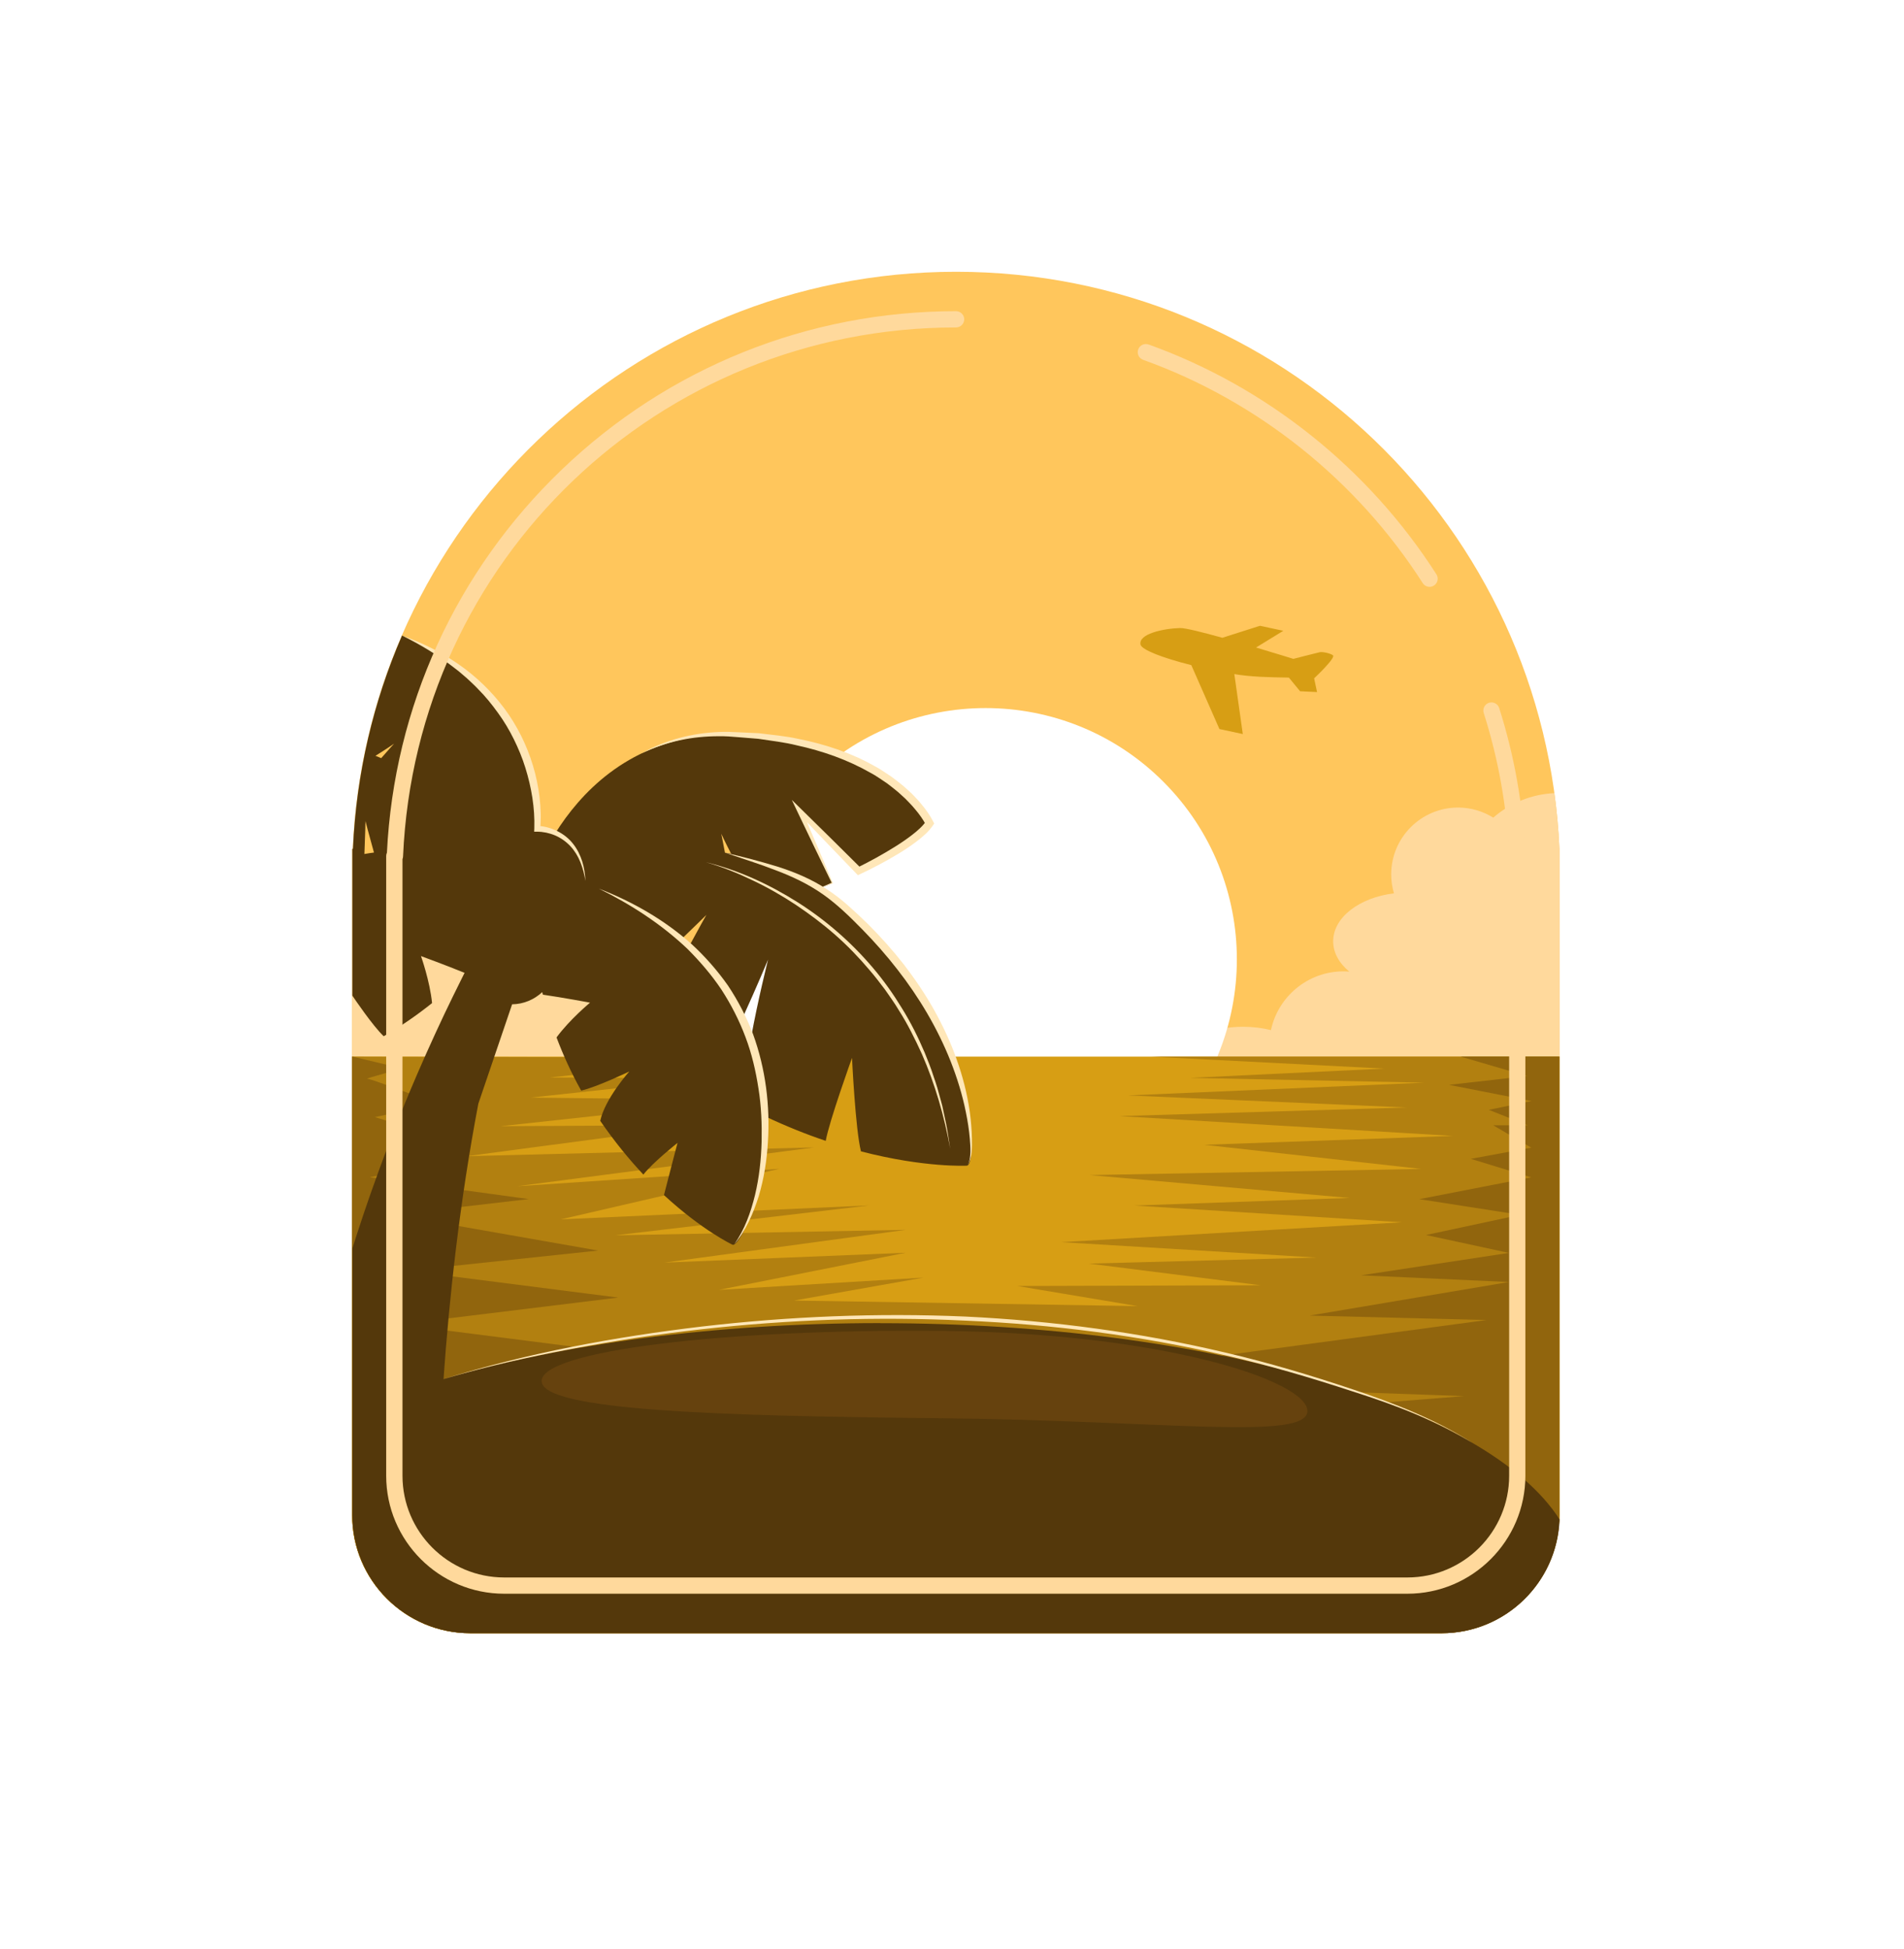 <?xml version="1.0" encoding="UTF-8"?> <svg xmlns="http://www.w3.org/2000/svg" xmlns:xlink="http://www.w3.org/1999/xlink" id="OBJECTS" viewBox="0 0 468.57 479.62"><defs><style> .cls-1 { fill: #91650d; } .cls-1, .cls-2, .cls-3, .cls-4, .cls-5, .cls-6, .cls-7, .cls-8, .cls-9, .cls-10 { stroke-width: 0px; } .cls-2 { fill: #ffe7b8; } .cls-3 { fill: #66420e; } .cls-4 { filter: url(#drop-shadow-1); } .cls-4, .cls-6 { fill: #fff; } .cls-5 { fill: #ffc65c; } .cls-7 { fill: #b28010; } .cls-8 { fill: #ffd99c; } .cls-9 { fill: #54380b; } .cls-10 { fill: #d79e14; } </style><filter id="drop-shadow-1" filterUnits="userSpaceOnUse"><feOffset dx="0" dy="5"></feOffset><feGaussianBlur result="blur" stdDeviation="3"></feGaussianBlur><feFlood flood-color="#000" flood-opacity=".4"></feFlood><feComposite in2="blur" operator="in"></feComposite><feComposite in="SourceGraphic"></feComposite></filter></defs><path class="cls-4" d="m393.77,206.53l-.12-.24c-2.29-40.06-19.48-77.37-48.54-105.26-29.67-28.48-68.67-44.16-109.82-44.16s-80.14,15.68-109.82,44.16c-27.26,26.17-44.08,60.62-47.95,97.86h-.87v173.95c0,21.54,17.53,39.07,39.07,39.07h238.96c21.54,0,39.07-17.53,39.07-39.07v-166.31Z"></path><g><path class="cls-5" d="m354.7,401.91c16.06,0,29.07-13.02,29.07-29.07v-163.94h0s0,0,0,0c-3.46-79.02-68.61-142.02-148.48-142.02s-145.02,63-148.48,142.02h-.15v163.94c0,16.06,13.02,29.07,29.07,29.07h238.96Z"></path><path class="cls-8" d="m86.67,261.09h92.69c.12-.26.2-.53.2-.8,0-3.08-7.85-5.57-17.53-5.57-2.89,0-5.61.23-8.01.62-1.85-5.68-9.05-10.06-18-10.84,1.06-1.06,1.92-2.33,2.52-3.73,2.96-.19,5.3-2.65,5.3-5.66s-2.54-5.68-5.68-5.68c-.23,0-.45.02-.67.04-2.14-3.19-5.77-5.29-9.9-5.29-3.18,0-6.06,1.25-8.19,3.28.06-.4.1-.79.1-1.2,0-4.21-3.21-7.92-8.11-10.19-.74-2.87-3.34-5-6.44-5-2.2,0-4.14,1.07-5.35,2.71-3.44.08-6.65.76-9.4,1.87-1.11-.63-2.29-1.19-3.54-1.7v47.13Z"></path><path class="cls-8" d="m383.77,208.89h0s0,0,0,0c-.2-4.63-.62-9.2-1.24-13.71-5.74.28-10.97,2.49-15.04,6.03-2.52-1.56-5.48-2.48-8.66-2.48-9.09,0-16.46,7.37-16.46,16.46,0,1.62.24,3.17.68,4.65-8.51,1.04-14.96,5.92-14.96,11.81,0,2.82,1.49,5.41,3.98,7.46-.47-.04-.95-.07-1.43-.07-8.78,0-16.11,6.2-17.86,14.46-2.06-.52-4.39-.82-6.87-.82-8.3,0-15.03,3.29-15.03,7.34,0,.36.07.71.17,1.06h92.72v-52.19Z"></path><circle class="cls-6" cx="242.56" cy="236.08" r="61.83" transform="translate(-95.89 240.66) rotate(-45)"></circle><path class="cls-10" d="m86.67,260.03v112.81c0,16.06,13.02,29.07,29.07,29.07h238.96c16.06,0,29.07-13.02,29.07-29.07v-112.81H86.67Z"></path><path class="cls-7" d="m115.74,401.91h238.96c16.06,0,29.07-13.02,29.07-29.07v-112.81h-100.32l57.27,2.94-47.86,2.28,57.65,1.18-72.94,3.14,68.59,2.97-70.64,2.12,82.03,4.87-61.15,2.19,53.34,5.94-81.58,1.51,63.95,5.63-52.95,1.87,65.86,4.12-83.85,4.89,62.83,3.79-55.99,1.49,42.23,5.33-59.86.18,29.54,4.95-84.51-1.37,31.86-5.65-50.33,3.02,45.93-9.13-59.35,2.42,59.39-8.06-71.47,1.34,62.46-7.35-75.88,3.43,53.77-12.44-64.51,4.28,73.08-9.54-85.5,2.15,57.44-7.63-49.05.25,59.2-6.43-51.82-.61,43.75-4.74-39.08-.2,44.27-4.88-92.9-.26v112.81c0,16.06,13.02,29.07,29.07,29.07Z"></path><path class="cls-1" d="m359.51,260.03l16.29,4.77-19.19,2.17,20.28,3.98-10.5,2.17,9.59,3.8h-8.5l9.36,5.51-14.87,2.75,14.87,4.56-27.54,5.36,24.78,3.86-23.13,4.96,20.38,4.41-36.35,5.51,36.35,1.65-49.01,8.26,43.51,1.1-111.08,14.94,105.57,3.78-104.09,8.26,104.09,8.81-83.16,3.3,56.72,9.91-209.27,2.2,117.94-10.66-133.36-4.21,107.16-6.83-113.77-11.9,101.15-3.05-105.55-13.47,53.97-6.61-51.77-6.61,46.81-4.96-50.12-8.81,33.04-3.86-39.1-5.36,23.83-5.21-18.05-1.73,10.68-3.16-15.21-4.71,15.21-3.26s-15.93-6.16-17.02-6.16,8.69-2.53,8.69-2.53l-12.49-2.96v112.81c0,16.06,13.02,29.07,29.07,29.07h238.96c16.06,0,29.07-13.02,29.07-29.07v-112.81h-24.26Z"></path><path class="cls-9" d="m216.62,325.6c-40.69,0-78.06,5.16-107.47,13.78,1.42-20.17,3.99-43.75,8.57-67.78l8.31-24.45c2.87-.04,5.46-1.18,7.41-3,.06.21.1.42.16.63,4.66.67,11.61,1.96,11.61,1.96,0,0-5.01,4.15-8.25,8.56,1.62,4.3,3.62,8.72,6.07,13.09,3.88-.89,11.83-4.7,11.83-4.7,0,0-5.99,6.69-7.14,12.14,3.52,5.12,7.13,9.52,10.61,13.22,2.4-3.05,8.41-7.8,8.41-7.8,0,0-2.27,8.59-3.34,12.85,9.44,8.72,16.84,12.2,16.84,12.2.17.08.33.05.49-.08,2.24-1.28,8.06-14.45,7.53-31.51,5.25,2.47,10.27,4.48,14.95,6.04.85-4.83,6.47-20.42,6.47-20.42,0,0,.83,17.64,2.2,23.01,15.72,4.08,26.03,3.52,26.03,3.52.12,0,.22-.05.31-.13,2.99-2.6-.93-43.33-35.12-66.95-.56-.39-1.12-.73-1.68-1.09,1.19-.45,2.35-.91,3.47-1.38-2.02-3.32-8.03-17.74-8.03-17.74,0,0,10.92,12.27,14.54,14.75,11.48-5.78,17.32-11.5,17.32-11.5.07-.07.1-.15.11-.23.46-3.08-23.15-25.3-55.85-21.49-18.92,2.2-30.16,14.07-36.39,24.05-1.31-.67-2.78-1.09-4.33-1.18-.25-11.77-3.85-27.74-19.03-39.31-4.66-3.55-9.49-6.24-14.29-8.26-7.03,16.21-11.26,33.91-12.08,52.5h-.15v36.11c.55.82,5.02,7.43,7.72,10,4.34-2.51,8.31-5.29,11.9-8.16-.54-5.44-2.73-11.57-2.73-11.57,0,0,6.38,2.34,10.73,4.13-.16.32-.32.64-.48.96-.07.14-.14.28-.21.42-.67,1.34-1.34,2.69-2,4.05-.09.19-.19.38-.28.57-.64,1.31-1.28,2.63-1.91,3.96-.11.24-.23.48-.34.72-.61,1.29-1.22,2.59-1.82,3.9-.13.28-.25.55-.38.83-.59,1.28-1.17,2.57-1.75,3.86-.14.31-.28.63-.42.94-.56,1.26-1.12,2.53-1.67,3.8-.15.35-.31.71-.46,1.06-.53,1.24-1.06,2.48-1.59,3.73-.17.4-.34.8-.5,1.2-.51,1.22-1.01,2.44-1.51,3.66-.18.44-.36.88-.53,1.32-.48,1.2-.96,2.41-1.44,3.62-.19.47-.37.94-.55,1.42-.46,1.19-.92,2.38-1.37,3.57-.19.51-.38,1.02-.58,1.53-.44,1.17-.87,2.34-1.3,3.52-.2.55-.4,1.09-.59,1.64-.42,1.15-.83,2.3-1.24,3.46-.2.58-.41,1.16-.61,1.74-.39,1.13-.78,2.27-1.17,3.41-.21.62-.42,1.24-.62,1.86-.37,1.12-.74,2.23-1.11,3.36-.21.65-.42,1.29-.62,1.94-.18.57-.36,1.14-.54,1.71v65.69c0,16.06,13.02,29.07,29.07,29.07h238.96c15.7,0,28.48-12.45,29.04-28.01-17.62-27.67-85.76-48.3-167.13-48.3Zm-27.58-89.52s-2.48,9.77-4.22,19.35c-.57-1.71-1.24-3.43-1.98-5.15,3.34-7.3,6.21-14.2,6.21-14.2Zm-9.12-26.01c-.51-.09-1.01-.16-1.51-.23-.5-2.7-.91-4.67-.91-4.67,0,0,.97,2.12,2.42,4.91Zm-6.07,15.06s-1.69,2.96-3.91,7.1c-.61-.52-1.22-1.03-1.83-1.51,3.34-3.19,5.75-5.59,5.75-5.59Zm-84.17-14.97c.2-4.69.26-8.1.26-8.1,0,0,.84,3.29,2.09,7.74-.78.1-1.56.22-2.35.36Zm4.14-23.59c-.47-.19-.94-.39-1.42-.57,2.67-1.65,4.58-2.99,4.58-2.99,0,0-1.36,1.49-3.16,3.56Z"></path><g><path class="cls-2" d="m238.19,286.71c.88-2.07.64-4.31.48-6.49-.19-2.19-.53-4.35-.97-6.5-.85-4.29-2.16-8.48-3.75-12.54-3.22-8.12-7.72-15.69-13.08-22.57-2.67-3.45-5.57-6.73-8.63-9.86-3.07-3.12-6.2-6.2-9.74-8.68-3.54-2.49-7.5-4.37-11.6-5.91-4.09-1.6-8.31-2.89-12.49-4.33,4.3,1,8.57,2.1,12.81,3.4,4.22,1.33,8.4,3.06,12.16,5.54,1.89,1.22,3.67,2.6,5.34,4.08,1.67,1.48,3.29,2.99,4.87,4.55,3.15,3.14,6.12,6.46,8.86,9.97,2.71,3.53,5.21,7.23,7.4,11.11,2.16,3.9,4.08,7.94,5.55,12.14,1.5,4.19,2.62,8.52,3.25,12.93.3,2.2.49,4.42.54,6.64.02,1.11.02,2.21-.07,3.33-.13,1.11-.42,2.2-.93,3.18Z"></path><path class="cls-2" d="m173.84,212.21c7.95,1.93,15.48,5.44,22.41,9.8,6.93,4.38,13.2,9.84,18.52,16.1,2.67,3.13,5.05,6.49,7.18,9.99,2.17,3.48,4.01,7.17,5.61,10.94.76,1.91,1.55,3.8,2.16,5.76.32.97.68,1.93.96,2.92l.82,2.96.4,1.48.32,1.5.64,3c.4,2.01.66,4.03.99,6.05-1.46-8.03-3.73-15.91-6.99-23.36-1.69-3.69-3.49-7.35-5.68-10.77-1.03-1.75-2.24-3.39-3.39-5.06-1.23-1.62-2.45-3.24-3.78-4.77-2.61-3.1-5.44-6.03-8.49-8.71-3.05-2.68-6.31-5.12-9.68-7.38-3.39-2.24-6.93-4.27-10.61-6.01-3.67-1.77-7.46-3.31-11.38-4.43Z"></path><path class="cls-2" d="m201.38,218.67l3.42-1.49-.07.17-4.25-8.76c-1.42-2.92-2.82-5.85-4.21-8.78l-1.4-2.96,2.35,2.31,7.38,7.26,7.35,7.29-.99-.18c3.12-1.54,6.22-3.24,9.17-5.08,1.48-.92,2.92-1.89,4.28-2.94,1.35-1.04,2.67-2.19,3.53-3.46l-.07.95c-.67-1.28-1.62-2.63-2.63-3.81-.49-.62-1.04-1.19-1.59-1.77-.53-.59-1.11-1.13-1.71-1.66-.58-.54-1.17-1.08-1.81-1.56-.63-.49-1.24-1-1.89-1.47-1.34-.87-2.62-1.83-4.05-2.57-5.57-3.18-11.72-5.34-18.02-6.72-3.14-.79-6.37-1.14-9.57-1.63l-4.85-.39c-1.62-.15-3.24-.26-4.85-.24-3.23,0-6.47.31-9.65,1-3.17.69-6.26,1.77-9.23,3.15,5.7-3.23,12.26-4.91,18.85-5.19,1.65-.08,3.3-.02,4.94.07l4.93.23c3.26.41,6.55.68,9.78,1.4,6.46,1.29,12.84,3.38,18.64,6.65,1.48.76,2.83,1.75,4.23,2.66.68.48,1.33,1.02,1.99,1.52.67.5,1.29,1.06,1.91,1.63.63.56,1.25,1.12,1.81,1.75.59.6,1.16,1.22,1.68,1.88,1.09,1.31,2.05,2.64,2.88,4.26l.25.48-.32.46c-1.14,1.65-2.56,2.82-4,3.93-1.45,1.09-2.93,2.1-4.47,3.02-3.06,1.85-6.19,3.51-9.43,5.03l-.56.27-.43-.44-7.18-7.46-7.15-7.49.95-.65c1.29,2.98,2.57,5.96,3.83,8.95l3.79,8.97.05.12-.12.04-3.51,1.26Z"></path><path class="cls-2" d="m98.9,156.39c4.88,1.72,9.58,4.06,13.88,7.03,4.31,2.97,8.15,6.66,11.31,10.88,3.15,4.23,5.54,9.03,7.06,14.08.77,2.52,1.3,5.11,1.62,7.73.31,2.62.42,5.23.17,7.92l-.74-.8c1.79.07,3.4.54,4.92,1.28,1.51.75,2.87,1.81,3.9,3.13,2.09,2.64,2.94,5.95,3.05,9.15-.24-1.59-.65-3.15-1.24-4.62-.59-1.47-1.42-2.83-2.48-3.96-1.06-1.12-2.34-2.02-3.74-2.62-1.39-.59-2.97-.92-4.39-.92h-.76s.03-.8.03-.8c.17-4.99-.7-10.12-2.2-14.93-.75-2.42-1.72-4.76-2.84-7.03-1.12-2.27-2.42-4.45-3.91-6.49-1.48-2.05-3.07-4.04-4.87-5.83-.86-.93-1.82-1.78-2.74-2.65-.98-.82-1.91-1.69-2.94-2.44-4.02-3.16-8.44-5.83-13.09-8.12Z"></path><path class="cls-2" d="m180.71,306.2c2.56-3.64,4.06-7.87,5.1-12.13,1.02-4.28,1.5-8.67,1.62-13.06.09-4.39-.07-8.8-.77-13.12-.66-4.32-1.65-8.6-3.2-12.68-1.53-4.09-3.53-7.99-5.9-11.65-2.43-3.64-5.29-6.95-8.39-10.06-6.37-6.04-13.85-10.91-21.82-14.83,8.28,3.2,16.17,7.69,22.88,13.69,3.31,3.05,6.3,6.45,8.9,10.14,2.51,3.76,4.59,7.79,6.2,12.01,3.09,8.5,4.22,17.63,3.65,26.57-.26,4.48-.97,8.94-2.24,13.24-.68,2.14-1.45,4.24-2.44,6.26-.98,2.01-2.12,3.95-3.6,5.62Z"></path></g><path class="cls-3" d="m321.75,347.25c-.08,7.35-35.34,2.33-89.85,1.77-54.51-.56-98.68-1.84-98.61-9.19.08-7.35,44.32-12.86,98.83-12.3,54.51.56,89.7,12.37,89.62,19.72Z"></path><path class="cls-2" d="m109.15,339.38c20.67-6.41,42.05-10.38,63.54-12.93,21.5-2.5,43.2-3.4,64.85-2.46,21.63,1.04,43.19,3.92,64.26,8.92,10.54,2.46,20.93,5.59,31.18,9.02,10.24,3.44,20.43,7.4,29.55,13.26-9.21-5.72-19.42-9.51-29.7-12.79-10.28-3.37-20.64-6.43-31.18-8.84-21.05-4.89-42.58-7.64-64.16-8.57-21.58-1.04-43.24-.27-64.72,2.12-10.74,1.2-21.44,2.81-32.05,4.83-10.62,2-21.19,4.33-31.56,7.44Z"></path><g><path class="cls-8" d="m351.82,144.42c-.66,0-1.3-.33-1.69-.92-16.2-25.32-40.64-44.84-68.81-54.95-1.04-.37-1.58-1.52-1.21-2.56.37-1.04,1.52-1.58,2.56-1.21,29,10.41,54.16,30.5,70.83,56.56.6.93.32,2.17-.61,2.76-.33.21-.71.32-1.08.32Z"></path><path class="cls-8" d="m346.35,392.2H124.08c-16.01,0-29.04-13.03-29.04-29.04v-152.49c0-.3.06-.58.18-.83,1.76-35.86,17-69.29,42.98-94.22,26.23-25.18,60.71-39.04,97.09-39.04,1.1,0,2,.9,2,2s-.9,2-2,2c-73.12,0-132.91,57.18-136.1,130.18,0,.23-.06.45-.14.66v151.74c0,13.81,11.23,25.04,25.04,25.04h222.27c13.81,0,25.04-11.23,25.04-25.04v-152.49c-.53-11.94-2.63-23.82-6.26-35.21-.33-1.05.25-2.18,1.3-2.51,1.05-.33,2.18.25,2.51,1.3,3.73,11.73,5.9,23.95,6.44,36.33v152.58c0,16.01-13.03,29.04-29.04,29.04Z"></path></g><path class="cls-10" d="m328.02,161.24c-.88-.57-2.63-.86-3.22-.74-.58.12-6.51,1.64-6.51,1.64,0,0-4.1-1.28-9.18-2.79l6.71-4.12-5.75-1.23-9.25,2.95c-4.88-1.36-9.19-2.44-10.44-2.4-4.23.14-10.25,1.48-9.7,4.08.27,1.24,5.17,3.21,12.5,5.05l6.92,15.73,5.75,1.23-2.08-14.73-.12-.04c4.19.73,8.84.8,13.54.88l2.76,3.36,4.17.2-.72-3.38s5.49-5.12,4.61-5.69Z"></path></g></svg> 